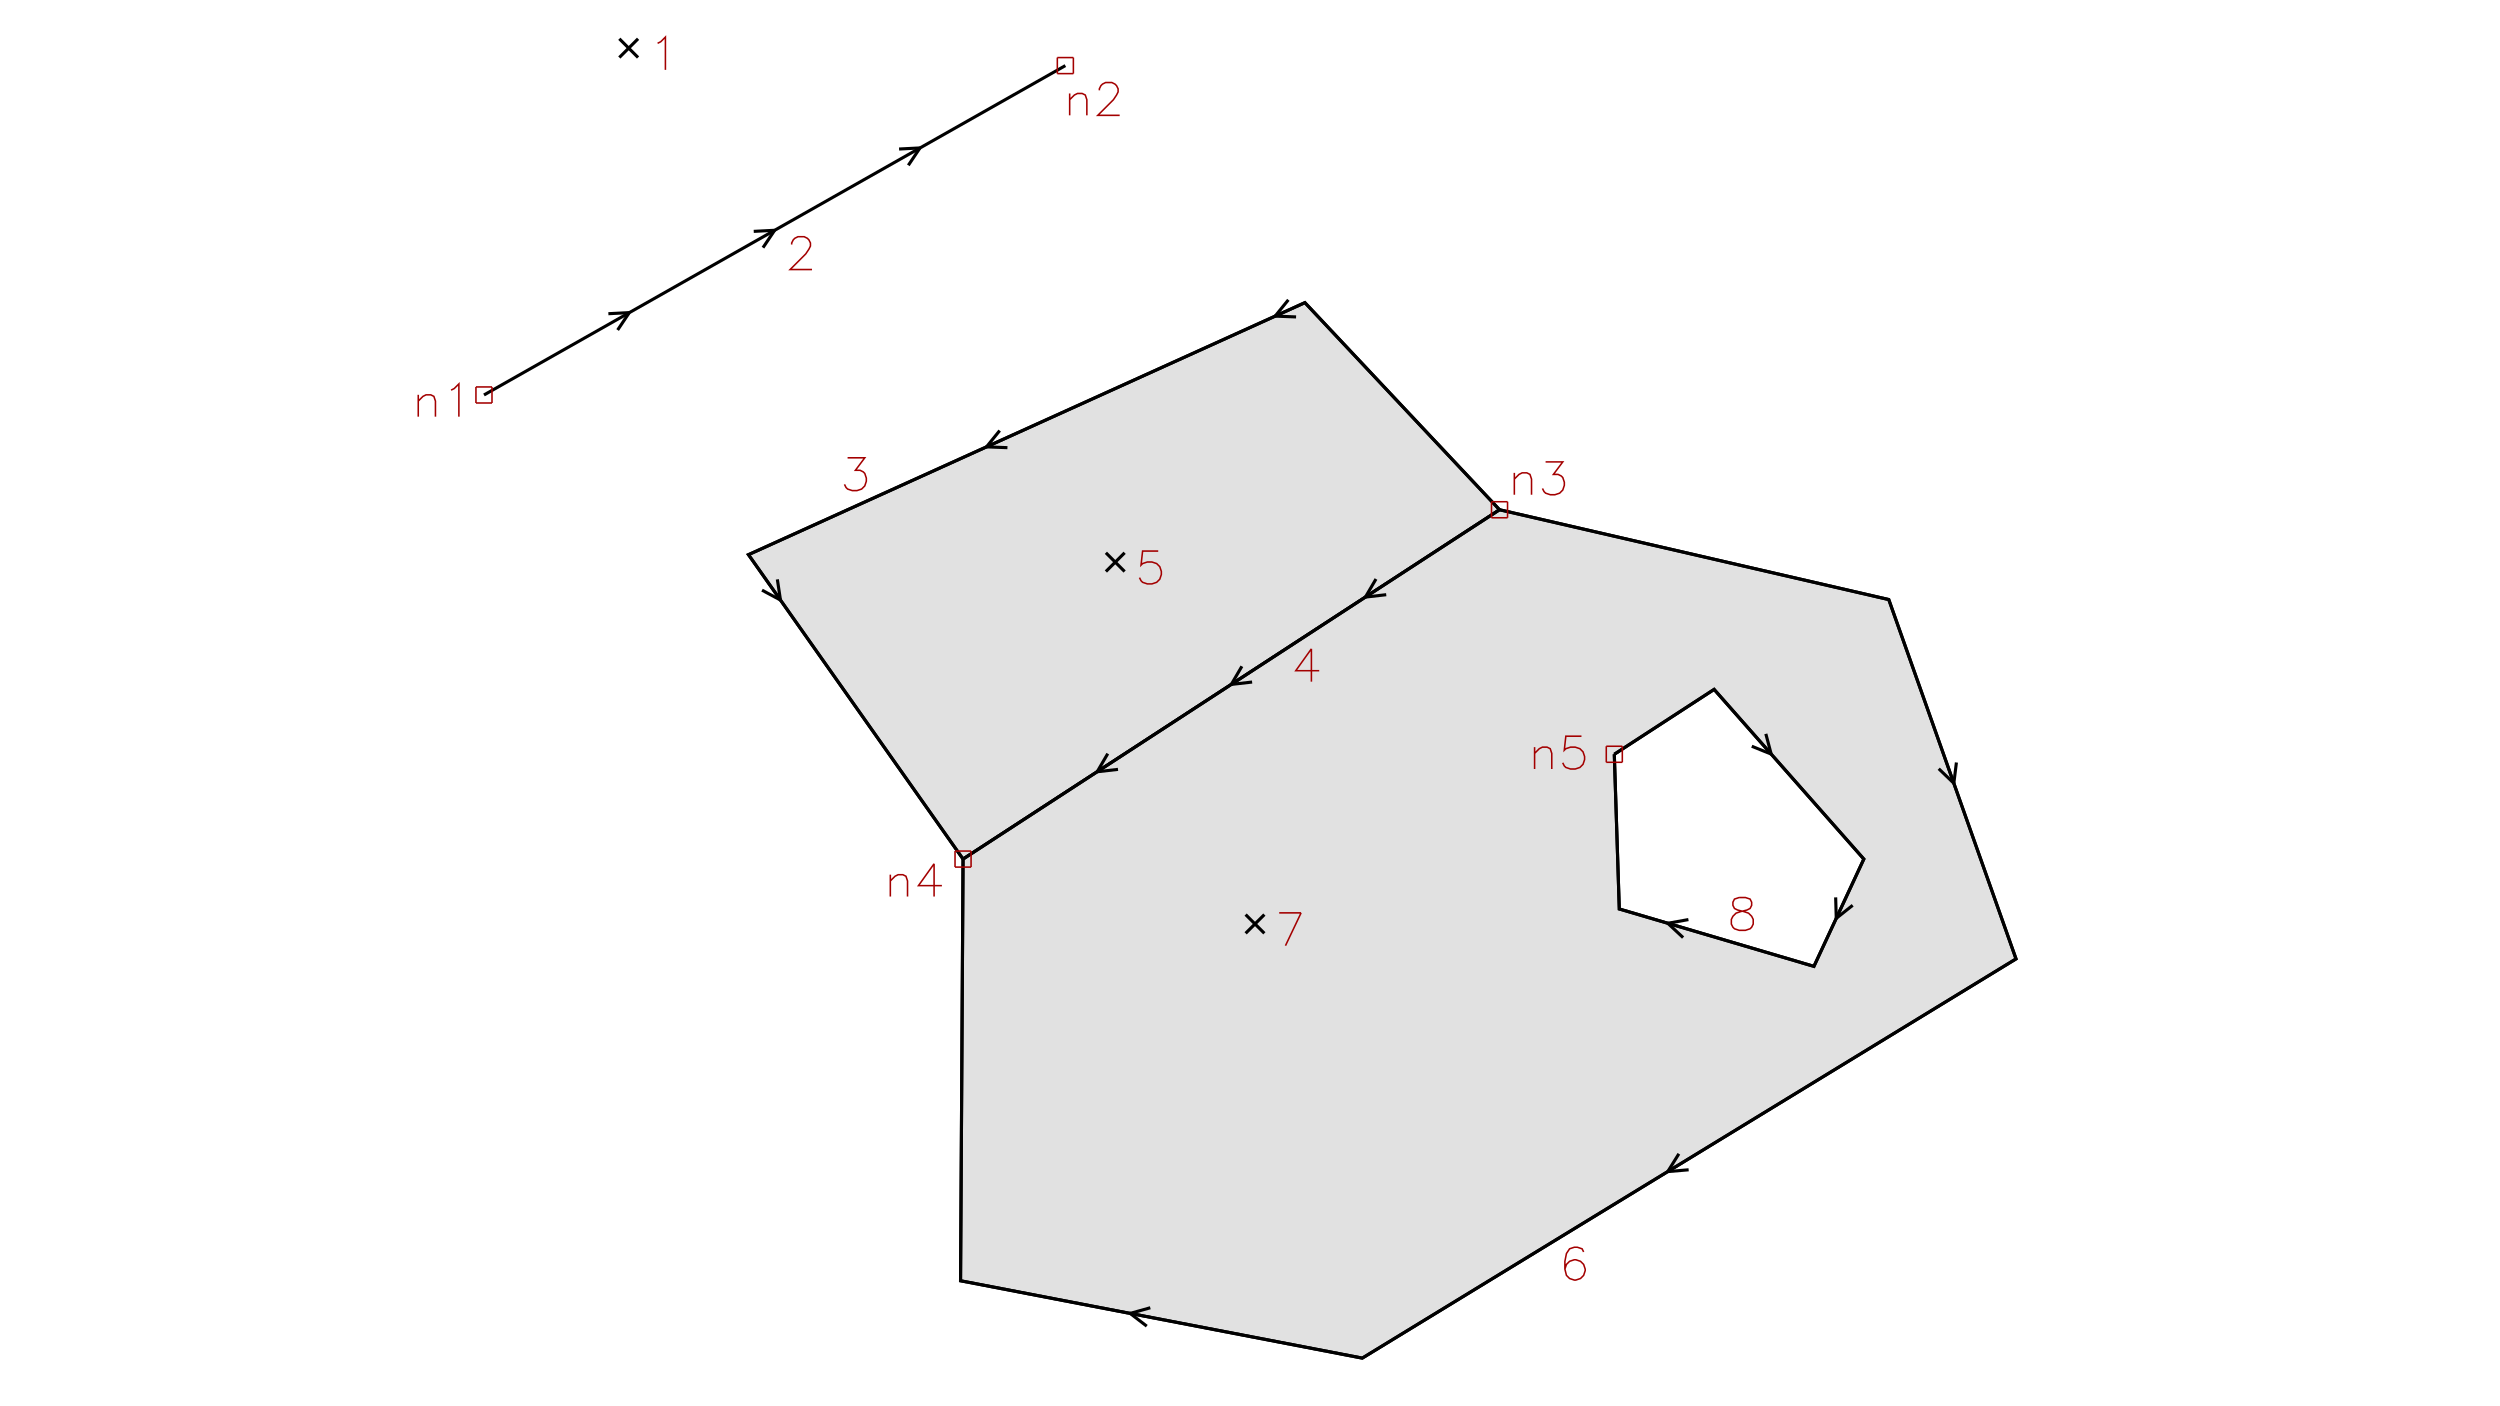 <?xml version="1.0" encoding="UTF-8" standalone="no"?>
<svg
   xmlns:dc="http://purl.org/dc/elements/1.1/"
   xmlns:cc="http://creativecommons.org/ns#"
   xmlns:rdf="http://www.w3.org/1999/02/22-rdf-syntax-ns#"
   xmlns:svg="http://www.w3.org/2000/svg"
   xmlns="http://www.w3.org/2000/svg"
   xmlns:sodipodi="http://sodipodi.sourceforge.net/DTD/sodipodi-0.dtd"
   xmlns:inkscape="http://www.inkscape.org/namespaces/inkscape"
   width="1600pt"
   height="900pt"
   viewBox="0 0 1600 900"
   version="1.1"
   id="svg2"
   inkscape:version="0.48.3.1 r9886"
   sodipodi:docname="grass7-topo.svg">
  <defs
     id="defs175" />
  <sodipodi:namedview
     pagecolor="#ffffff"
     bordercolor="#666666"
     borderopacity="1"
     objecttolerance="10"
     gridtolerance="10"
     guidetolerance="10"
     inkscape:pageopacity="0"
     inkscape:pageshadow="2"
     inkscape:window-width="1854"
     inkscape:window-height="1048"
     id="namedview173"
     showgrid="false"
     inkscape:zoom="0.714"
     inkscape:cx="990.82384"
     inkscape:cy="619.25326"
     inkscape:window-x="0"
     inkscape:window-y="0"
     inkscape:window-maximized="0"
     inkscape:current-layer="svg2" />
  <path
     inkscape:connector-curvature="0"
     id="path5"
     d="M 616.352,549.809 479.016,354.984 835.133,193.691 959.695,326.238 z"
     style="fill:#e1e1e1;fill-opacity:1;fill-rule:nonzero;stroke:none" />
  <path
     inkscape:connector-curvature="0"
     id="path7"
     d="M 616.352,549.809 479.016,354.984 835.133,193.691 959.695,326.238 616.352,549.809"
     style="fill:none;stroke:#000000;stroke-width:2;stroke-linecap:butt;stroke-linejoin:miter;stroke-miterlimit:10;stroke-opacity:1" />
  <path
     inkscape:connector-curvature="0"
     id="path9"
     d="m 616.352,549.809 343.344,-223.57 249.121,57.488 81.441,229.961 -418.395,255.508 -257.109,-49.504 1.598,-269.883 416.801,-67.07 3.195,99.008 124.559,36.73 31.941,-68.668 -95.816,-108.59 -63.879,41.52 z"
     style="fill:#e1e1e1;fill-opacity:1;fill-rule:nonzero;stroke:none" />
  <path
     inkscape:connector-curvature="0"
     id="path11"
     d="m 616.352,549.809 343.344,-223.57 249.121,57.488 81.441,229.961 -418.395,255.508 -257.109,-49.504 1.598,-269.883"
     style="fill:none;stroke:#000000;stroke-width:2;stroke-linecap:butt;stroke-linejoin:miter;stroke-miterlimit:10;stroke-opacity:1" />
  <path
     inkscape:connector-curvature="0"
     id="path13"
     d="m 1033.152,482.738 3.195,99.008 124.559,36.73 31.941,-68.668 -95.816,-108.59 -63.879,41.52"
     style="fill:none;stroke:#000000;stroke-width:2;stroke-linecap:butt;stroke-linejoin:miter;stroke-miterlimit:10;stroke-opacity:1" />
  <path
     inkscape:connector-curvature="0"
     id="path15"
     d="m 396.363,24.805 12,12"
     style="fill:none;stroke:#000000;stroke-width:2;stroke-linecap:butt;stroke-linejoin:miter;stroke-miterlimit:10;stroke-opacity:1" />
  <path
     inkscape:connector-curvature="0"
     id="path17"
     d="m 396.363,36.805 12,-12"
     style="fill:none;stroke:#000000;stroke-width:2;stroke-linecap:butt;stroke-linejoin:miter;stroke-miterlimit:10;stroke-opacity:1" />
  <path
     inkscape:connector-curvature="0"
     id="path19"
     d="M 309.742,252.777 681.828,41.984"
     style="fill:none;stroke:#000000;stroke-width:2;stroke-linecap:butt;stroke-linejoin:miter;stroke-miterlimit:10;stroke-opacity:1" />
  <path
     inkscape:connector-curvature="0"
     id="path21"
     d="M 959.695,326.238 835.133,193.691 479.016,354.984 616.352,549.809"
     style="fill:none;stroke:#000000;stroke-width:2;stroke-linecap:butt;stroke-linejoin:miter;stroke-miterlimit:10;stroke-opacity:1" />
  <path
     inkscape:connector-curvature="0"
     id="path23"
     d="M 959.695,326.238 616.352,549.809"
     style="fill:none;stroke:#000000;stroke-width:2;stroke-linecap:butt;stroke-linejoin:miter;stroke-miterlimit:10;stroke-opacity:1" />
  <path
     inkscape:connector-curvature="0"
     id="path25"
     d="m 707.766,353.773 12,12"
     style="fill:none;stroke:#000000;stroke-width:2;stroke-linecap:butt;stroke-linejoin:miter;stroke-miterlimit:10;stroke-opacity:1" />
  <path
     inkscape:connector-curvature="0"
     id="path27"
     d="m 707.766,365.773 12,-12"
     style="fill:none;stroke:#000000;stroke-width:2;stroke-linecap:butt;stroke-linejoin:miter;stroke-miterlimit:10;stroke-opacity:1" />
  <path
     inkscape:connector-curvature="0"
     id="path29"
     d="m 959.695,326.238 249.121,57.488 81.441,229.961 -418.395,255.508 -257.109,-49.504 1.598,-269.883"
     style="fill:none;stroke:#000000;stroke-width:2;stroke-linecap:butt;stroke-linejoin:miter;stroke-miterlimit:10;stroke-opacity:1" />
  <path
     inkscape:connector-curvature="0"
     id="path31"
     d="m 797.195,585.328 12,12"
     style="fill:none;stroke:#000000;stroke-width:2;stroke-linecap:butt;stroke-linejoin:miter;stroke-miterlimit:10;stroke-opacity:1" />
  <path
     inkscape:connector-curvature="0"
     id="path33"
     d="m 797.195,597.328 12,-12"
     style="fill:none;stroke:#000000;stroke-width:2;stroke-linecap:butt;stroke-linejoin:miter;stroke-miterlimit:10;stroke-opacity:1" />
  <path
     inkscape:connector-curvature="0"
     id="path35"
     d="m 1033.152,482.738 63.879,-41.52 95.816,108.59 -31.941,68.668 -124.559,-36.73 -3.195,-99.008"
     style="fill:none;stroke:#000000;stroke-width:2;stroke-linecap:butt;stroke-linejoin:miter;stroke-miterlimit:10;stroke-opacity:1" />
  <path
     inkscape:connector-curvature="0"
     id="path37"
     d="m 389.363,200.773 13.398,-0.695"
     style="fill:none;stroke:#000000;stroke-width:2;stroke-linecap:butt;stroke-linejoin:miter;stroke-miterlimit:10;stroke-opacity:1" />
  <path
     inkscape:connector-curvature="0"
     id="path39"
     d="m 395.281,211.215 7.48,-11.137"
     style="fill:none;stroke:#000000;stroke-width:2;stroke-linecap:butt;stroke-linejoin:miter;stroke-miterlimit:10;stroke-opacity:1" />
  <path
     inkscape:connector-curvature="0"
     id="path41"
     d="m 482.387,148.074 13.398,-0.691"
     style="fill:none;stroke:#000000;stroke-width:2;stroke-linecap:butt;stroke-linejoin:miter;stroke-miterlimit:10;stroke-opacity:1" />
  <path
     inkscape:connector-curvature="0"
     id="path43"
     d="m 488.301,158.516 7.484,-11.133"
     style="fill:none;stroke:#000000;stroke-width:2;stroke-linecap:butt;stroke-linejoin:miter;stroke-miterlimit:10;stroke-opacity:1" />
  <path
     inkscape:connector-curvature="0"
     id="path45"
     d="m 575.406,95.375 13.398,-0.691"
     style="fill:none;stroke:#000000;stroke-width:2;stroke-linecap:butt;stroke-linejoin:miter;stroke-miterlimit:10;stroke-opacity:1" />
  <path
     inkscape:connector-curvature="0"
     id="path47"
     d="m 581.32,105.816 7.484,-11.133"
     style="fill:none;stroke:#000000;stroke-width:2;stroke-linecap:butt;stroke-linejoin:miter;stroke-miterlimit:10;stroke-opacity:1" />
  <path
     inkscape:connector-curvature="0"
     id="path49"
     d="m 829.492,202.832 -13.406,-0.512"
     style="fill:none;stroke:#000000;stroke-width:2;stroke-linecap:butt;stroke-linejoin:miter;stroke-miterlimit:10;stroke-opacity:1" />
  <path
     inkscape:connector-curvature="0"
     id="path51"
     d="m 824.543,191.902 -8.457,10.418"
     style="fill:none;stroke:#000000;stroke-width:2;stroke-linecap:butt;stroke-linejoin:miter;stroke-miterlimit:10;stroke-opacity:1" />
  <path
     inkscape:connector-curvature="0"
     id="path53"
     d="m 644.758,286.504 -13.406,-0.516"
     style="fill:none;stroke:#000000;stroke-width:2;stroke-linecap:butt;stroke-linejoin:miter;stroke-miterlimit:10;stroke-opacity:1" />
  <path
     inkscape:connector-curvature="0"
     id="path55"
     d="m 639.809,275.57 -8.457,10.418"
     style="fill:none;stroke:#000000;stroke-width:2;stroke-linecap:butt;stroke-linejoin:miter;stroke-miterlimit:10;stroke-opacity:1" />
  <path
     inkscape:connector-curvature="0"
     id="path57"
     d="m 497.5,370.789 2.008,13.266"
     style="fill:none;stroke:#000000;stroke-width:2;stroke-linecap:butt;stroke-linejoin:miter;stroke-miterlimit:10;stroke-opacity:1" />
  <path
     inkscape:connector-curvature="0"
     id="path59"
     d="m 487.691,377.703 11.816,6.352"
     style="fill:none;stroke:#000000;stroke-width:2;stroke-linecap:butt;stroke-linejoin:miter;stroke-miterlimit:10;stroke-opacity:1" />
  <path
     inkscape:connector-curvature="0"
     id="path61"
     d="m 887.188,380.609 -13.328,1.52"
     style="fill:none;stroke:#000000;stroke-width:2;stroke-linecap:butt;stroke-linejoin:miter;stroke-miterlimit:10;stroke-opacity:1" />
  <path
     inkscape:connector-curvature="0"
     id="path63"
     d="m 880.641,370.555 -6.781,11.574"
     style="fill:none;stroke:#000000;stroke-width:2;stroke-linecap:butt;stroke-linejoin:miter;stroke-miterlimit:10;stroke-opacity:1" />
  <path
     inkscape:connector-curvature="0"
     id="path65"
     d="m 801.352,436.504 -13.328,1.52"
     style="fill:none;stroke:#000000;stroke-width:2;stroke-linecap:butt;stroke-linejoin:miter;stroke-miterlimit:10;stroke-opacity:1" />
  <path
     inkscape:connector-curvature="0"
     id="path67"
     d="m 794.805,426.445 -6.781,11.578"
     style="fill:none;stroke:#000000;stroke-width:2;stroke-linecap:butt;stroke-linejoin:miter;stroke-miterlimit:10;stroke-opacity:1" />
  <path
     inkscape:connector-curvature="0"
     id="path69"
     d="m 715.52,492.395 -13.332,1.52"
     style="fill:none;stroke:#000000;stroke-width:2;stroke-linecap:butt;stroke-linejoin:miter;stroke-miterlimit:10;stroke-opacity:1" />
  <path
     inkscape:connector-curvature="0"
     id="path71"
     d="m 708.969,482.34 -6.781,11.574"
     style="fill:none;stroke:#000000;stroke-width:2;stroke-linecap:butt;stroke-linejoin:miter;stroke-miterlimit:10;stroke-opacity:1" />
  <path
     inkscape:connector-curvature="0"
     id="path73"
     d="m 1252.105,487.984 -1.652,13.312"
     style="fill:none;stroke:#000000;stroke-width:2;stroke-linecap:butt;stroke-linejoin:miter;stroke-miterlimit:10;stroke-opacity:1" />
  <path
     inkscape:connector-curvature="0"
     id="path75"
     d="m 1240.793,491.988 9.66,9.309"
     style="fill:none;stroke:#000000;stroke-width:2;stroke-linecap:butt;stroke-linejoin:miter;stroke-miterlimit:10;stroke-opacity:1" />
  <path
     inkscape:connector-curvature="0"
     id="path77"
     d="m 1080.734,748.668 -13.367,1.137"
     style="fill:none;stroke:#000000;stroke-width:2;stroke-linecap:butt;stroke-linejoin:miter;stroke-miterlimit:10;stroke-opacity:1" />
  <path
     inkscape:connector-curvature="0"
     id="path79"
     d="m 1074.48,738.43 -7.113,11.375"
     style="fill:none;stroke:#000000;stroke-width:2;stroke-linecap:butt;stroke-linejoin:miter;stroke-miterlimit:10;stroke-opacity:1" />
  <path
     inkscape:connector-curvature="0"
     id="path81"
     d="m 733.922,848.746 -10.648,-8.16"
     style="fill:none;stroke:#000000;stroke-width:2;stroke-linecap:butt;stroke-linejoin:miter;stroke-miterlimit:10;stroke-opacity:1" />
  <path
     inkscape:connector-curvature="0"
     id="path83"
     d="m 736.191,836.961 -12.918,3.625"
     style="fill:none;stroke:#000000;stroke-width:2;stroke-linecap:butt;stroke-linejoin:miter;stroke-miterlimit:10;stroke-opacity:1" />
  <path
     inkscape:connector-curvature="0"
     id="path85"
     d="m 1130.129,469.664 3.441,12.965"
     style="fill:none;stroke:#000000;stroke-width:2;stroke-linecap:butt;stroke-linejoin:miter;stroke-miterlimit:10;stroke-opacity:1" />
  <path
     inkscape:connector-curvature="0"
     id="path87"
     d="m 1121.133,477.602 12.438,5.027"
     style="fill:none;stroke:#000000;stroke-width:2;stroke-linecap:butt;stroke-linejoin:miter;stroke-miterlimit:10;stroke-opacity:1" />
  <path
     inkscape:connector-curvature="0"
     id="path89"
     d="m 1185.707,579.383 -10.5,8.352"
     style="fill:none;stroke:#000000;stroke-width:2;stroke-linecap:butt;stroke-linejoin:miter;stroke-miterlimit:10;stroke-opacity:1" />
  <path
     inkscape:connector-curvature="0"
     id="path91"
     d="m 1174.828,574.32 0.379,13.414"
     style="fill:none;stroke:#000000;stroke-width:2;stroke-linecap:butt;stroke-linejoin:miter;stroke-miterlimit:10;stroke-opacity:1" />
  <path
     inkscape:connector-curvature="0"
     id="path93"
     d="m 1077.191,600.047 -9.812,-9.148"
     style="fill:none;stroke:#000000;stroke-width:2;stroke-linecap:butt;stroke-linejoin:miter;stroke-miterlimit:10;stroke-opacity:1" />
  <path
     inkscape:connector-curvature="0"
     id="path95"
     d="m 1080.586,588.535 -13.207,2.363"
     style="fill:none;stroke:#000000;stroke-width:2;stroke-linecap:butt;stroke-linejoin:miter;stroke-miterlimit:10;stroke-opacity:1" />
  <path
     inkscape:connector-curvature="0"
     id="path97"
     d="m 420.863,27.715 2,-1 3,-3 0,21"
     style="fill:none;stroke:#a30000;stroke-width:1;stroke-linecap:butt;stroke-linejoin:miter;stroke-miterlimit:10;stroke-opacity:1" />
  <path
     inkscape:connector-curvature="0"
     id="path99"
     d="m 506.683,156.494 0,-1 1,-2 1,-1 2,-1 4,0 2,1 1,1 1,2 0,2 -1,2 -2,3 -10,10 14,0"
     style="fill:none;stroke:#a30000;stroke-width:1;stroke-linecap:butt;stroke-linejoin:miter;stroke-miterlimit:10;stroke-opacity:1" />
  <path
     inkscape:connector-curvature="0"
     id="path101"
     d="m 542.454,292.989 11,0 -6,8 3,0 2,1 1,1 1,3 0,2 -1,3 -2,2 -3,1 -3,0 -3,-1 -1,-1 -1,-2"
     style="fill:none;stroke:#a30000;stroke-width:1;stroke-linecap:butt;stroke-linejoin:miter;stroke-miterlimit:10;stroke-opacity:1" />
  <path
     inkscape:connector-curvature="0"
     id="path103"
     d="m 839.294,415.247 -10,14 15,0 m -5,-14 0,21"
     style="fill:none;stroke:#a30000;stroke-width:1;stroke-linecap:butt;stroke-linejoin:miter;stroke-miterlimit:10;stroke-opacity:1" />
  <path
     inkscape:connector-curvature="0"
     id="path105"
     d="m 741.266,352.684 -10,0 -1,9 1,-1 3,-1 3,0 3,1 2,2 1,3 0,2 -1,3 -2,2 -3,1 -3,0 -3,-1 -1,-1 -1,-2"
     style="fill:none;stroke:#a30000;stroke-width:1;stroke-linecap:butt;stroke-linejoin:miter;stroke-miterlimit:10;stroke-opacity:1" />
  <path
     inkscape:connector-curvature="0"
     id="path107"
     d="m 1013.529,801.24 -1,-2 -3,-1 -2,0 -3,1 -2,3 -1,5 0,5 1,4 2,2 3,1 1,0 3,-1 2,-2 1,-3 0,-1 -1,-3 -2,-2 -3,-1 -1,0 -3,1 -2,2 -1,3"
     style="fill:none;stroke:#a30000;stroke-width:1;stroke-linecap:butt;stroke-linejoin:miter;stroke-miterlimit:10;stroke-opacity:1" />
  <path
     inkscape:connector-curvature="0"
     id="path109"
     d="m 832.695,584.238 -10,21 m -4,-21 14,0"
     style="fill:none;stroke:#a30000;stroke-width:1;stroke-linecap:butt;stroke-linejoin:miter;stroke-miterlimit:10;stroke-opacity:1" />
  <path
     inkscape:connector-curvature="0"
     id="path111"
     d="m 1113.059,574.412 -3,1 -1,2 0,2 1,2 2,1 4,1 3,1 2,2 1,2 0,3 -1,2 -1,1 -3,1 -4,0 -3,-1 -1,-1 -1,-2 0,-3 1,-2 2,-2 3,-1 4,-1 2,-1 1,-2 0,-2 -1,-2 -3,-1 -4,0"
     style="fill:none;stroke:#a30000;stroke-width:1;stroke-linecap:butt;stroke-linejoin:miter;stroke-miterlimit:10;stroke-opacity:1" />
  <path
     inkscape:connector-curvature="0"
     id="path113"
     d="m 267.684,252.688 0,14 m 0,-10 3,-3 2,-1 3,0 2,1 1,3 0,10"
     style="fill:none;stroke:#a30000;stroke-width:1;stroke-linecap:butt;stroke-linejoin:miter;stroke-miterlimit:10;stroke-opacity:1" />
  <path
     inkscape:connector-curvature="0"
     id="path115"
     d="m 288.684,249.688 2,-1 3,-3 0,21"
     style="fill:none;stroke:#a30000;stroke-width:1;stroke-linecap:butt;stroke-linejoin:miter;stroke-miterlimit:10;stroke-opacity:1" />
  <path
     inkscape:connector-curvature="0"
     id="path117"
     d="m 304.605,257.914 10.27,0"
     style="fill:none;stroke:#a30000;stroke-width:1;stroke-linecap:butt;stroke-linejoin:miter;stroke-miterlimit:10;stroke-opacity:1" />
  <path
     inkscape:connector-curvature="0"
     id="path119"
     d="m 314.875,257.914 0,-10.27"
     style="fill:none;stroke:#a30000;stroke-width:1;stroke-linecap:butt;stroke-linejoin:miter;stroke-miterlimit:10;stroke-opacity:1" />
  <path
     inkscape:connector-curvature="0"
     id="path121"
     d="m 314.875,247.645 -10.27,0"
     style="fill:none;stroke:#a30000;stroke-width:1;stroke-linecap:butt;stroke-linejoin:miter;stroke-miterlimit:10;stroke-opacity:1" />
  <path
     inkscape:connector-curvature="0"
     id="path123"
     d="m 304.605,247.645 0,10.27"
     style="fill:none;stroke:#a30000;stroke-width:1;stroke-linecap:butt;stroke-linejoin:miter;stroke-miterlimit:10;stroke-opacity:1" />
  <path
     inkscape:connector-curvature="0"
     id="path125"
     d="m 684.587,59.822 0,14 m 0,-10 3,-3 2,-1 3,0 2,1 1,3 0,10"
     style="fill:none;stroke:#a30000;stroke-width:1;stroke-linecap:butt;stroke-linejoin:miter;stroke-miterlimit:10;stroke-opacity:1" />
  <path
     inkscape:connector-curvature="0"
     id="path127"
     d="m 703.587,57.822 0,-1 1,-2 1,-1 2,-1 4,0 2,1 1,1 1,2 0,2 -1,2 -2,3 -10,10 14,0"
     style="fill:none;stroke:#a30000;stroke-width:1;stroke-linecap:butt;stroke-linejoin:miter;stroke-miterlimit:10;stroke-opacity:1" />
  <path
     inkscape:connector-curvature="0"
     id="path129"
     d="m 676.691,47.117 10.27,0"
     style="fill:none;stroke:#a30000;stroke-width:1;stroke-linecap:butt;stroke-linejoin:miter;stroke-miterlimit:10;stroke-opacity:1" />
  <path
     inkscape:connector-curvature="0"
     id="path131"
     d="m 686.961,47.117 0,-10.27"
     style="fill:none;stroke:#a30000;stroke-width:1;stroke-linecap:butt;stroke-linejoin:miter;stroke-miterlimit:10;stroke-opacity:1" />
  <path
     inkscape:connector-curvature="0"
     id="path133"
     d="m 686.961,36.848 -10.27,0"
     style="fill:none;stroke:#a30000;stroke-width:1;stroke-linecap:butt;stroke-linejoin:miter;stroke-miterlimit:10;stroke-opacity:1" />
  <path
     inkscape:connector-curvature="0"
     id="path135"
     d="m 676.691,36.848 0,10.27"
     style="fill:none;stroke:#a30000;stroke-width:1;stroke-linecap:butt;stroke-linejoin:miter;stroke-miterlimit:10;stroke-opacity:1" />
  <path
     inkscape:connector-curvature="0"
     id="path137"
     d="m 969.177,302.619 0,14 m 0,-10 3,-3 2,-1 3,0 2,1 1,3 0,10"
     style="fill:none;stroke:#a30000;stroke-width:1;stroke-linecap:butt;stroke-linejoin:miter;stroke-miterlimit:10;stroke-opacity:1" />
  <path
     inkscape:connector-curvature="0"
     id="path139"
     d="m 989.177,295.619 11,0 -6,8 3,0 2,1 1,1 1,3 0,2 -1,3 -2,2 -3,1 -3,0 -3,-1 -1,-1 -1,-2"
     style="fill:none;stroke:#a30000;stroke-width:1;stroke-linecap:butt;stroke-linejoin:miter;stroke-miterlimit:10;stroke-opacity:1" />
  <path
     inkscape:connector-curvature="0"
     id="path141"
     d="m 954.559,331.371 10.27,0"
     style="fill:none;stroke:#a30000;stroke-width:1;stroke-linecap:butt;stroke-linejoin:miter;stroke-miterlimit:10;stroke-opacity:1" />
  <path
     inkscape:connector-curvature="0"
     id="path143"
     d="m 964.828,331.371 0,-10.27"
     style="fill:none;stroke:#a30000;stroke-width:1;stroke-linecap:butt;stroke-linejoin:miter;stroke-miterlimit:10;stroke-opacity:1" />
  <path
     inkscape:connector-curvature="0"
     id="path145"
     d="m 964.828,321.102 -10.27,0"
     style="fill:none;stroke:#a30000;stroke-width:1;stroke-linecap:butt;stroke-linejoin:miter;stroke-miterlimit:10;stroke-opacity:1" />
  <path
     inkscape:connector-curvature="0"
     id="path147"
     d="m 954.559,321.102 0,10.27"
     style="fill:none;stroke:#a30000;stroke-width:1;stroke-linecap:butt;stroke-linejoin:miter;stroke-miterlimit:10;stroke-opacity:1" />
  <path
     inkscape:connector-curvature="0"
     id="path149"
     d="m 569.815,559.803 0,14 m 0,-10 3,-3 2,-1 3,0 2,1 1,3 0,10"
     style="fill:none;stroke:#a30000;stroke-width:1;stroke-linecap:butt;stroke-linejoin:miter;stroke-miterlimit:10;stroke-opacity:1" />
  <path
     inkscape:connector-curvature="0"
     id="path151"
     d="m 597.815,552.803 -10,14 15,0 m -5,-14 0,21"
     style="fill:none;stroke:#a30000;stroke-width:1;stroke-linecap:butt;stroke-linejoin:miter;stroke-miterlimit:10;stroke-opacity:1" />
  <path
     inkscape:connector-curvature="0"
     id="path153"
     d="m 611.219,554.941 10.27,0"
     style="fill:none;stroke:#a30000;stroke-width:1;stroke-linecap:butt;stroke-linejoin:miter;stroke-miterlimit:10;stroke-opacity:1" />
  <path
     inkscape:connector-curvature="0"
     id="path155"
     d="m 621.488,554.941 0,-10.266"
     style="fill:none;stroke:#a30000;stroke-width:1;stroke-linecap:butt;stroke-linejoin:miter;stroke-miterlimit:10;stroke-opacity:1" />
  <path
     inkscape:connector-curvature="0"
     id="path157"
     d="m 621.488,544.676 -10.27,0"
     style="fill:none;stroke:#a30000;stroke-width:1;stroke-linecap:butt;stroke-linejoin:miter;stroke-miterlimit:10;stroke-opacity:1" />
  <path
     inkscape:connector-curvature="0"
     id="path159"
     d="m 611.219,544.676 0,10.266"
     style="fill:none;stroke:#a30000;stroke-width:1;stroke-linecap:butt;stroke-linejoin:miter;stroke-miterlimit:10;stroke-opacity:1" />
  <path
     inkscape:connector-curvature="0"
     id="path161"
     d="m 982.134,478.167 0,14 m 0,-10 3,-3 2,-1 3,0 2,1 1,3 0,10"
     style="fill:none;stroke:#a30000;stroke-width:1;stroke-linecap:butt;stroke-linejoin:miter;stroke-miterlimit:10;stroke-opacity:1" />
  <path
     inkscape:connector-curvature="0"
     id="path163"
     d="m 1012.134,471.167 -10,0 -1,9 1,-1 3,-1 3,0 3,1 2,2 1,3 0,2 -1,3 -2,2 -3,1 -3,0 -3,-1 -1,-1 -1,-2"
     style="fill:none;stroke:#a30000;stroke-width:1;stroke-linecap:butt;stroke-linejoin:miter;stroke-miterlimit:10;stroke-opacity:1" />
  <path
     inkscape:connector-curvature="0"
     id="path165"
     d="m 1028.02,487.871 10.266,0"
     style="fill:none;stroke:#a30000;stroke-width:1;stroke-linecap:butt;stroke-linejoin:miter;stroke-miterlimit:10;stroke-opacity:1" />
  <path
     inkscape:connector-curvature="0"
     id="path167"
     d="m 1038.285,487.871 0,-10.27"
     style="fill:none;stroke:#a30000;stroke-width:1;stroke-linecap:butt;stroke-linejoin:miter;stroke-miterlimit:10;stroke-opacity:1" />
  <path
     inkscape:connector-curvature="0"
     id="path169"
     d="m 1038.285,477.602 -10.266,0"
     style="fill:none;stroke:#a30000;stroke-width:1;stroke-linecap:butt;stroke-linejoin:miter;stroke-miterlimit:10;stroke-opacity:1" />
  <path
     inkscape:connector-curvature="0"
     id="path171"
     d="m 1028.02,477.602 0,10.27"
     style="fill:none;stroke:#a30000;stroke-width:1;stroke-linecap:butt;stroke-linejoin:miter;stroke-miterlimit:10;stroke-opacity:1" />
</svg>
